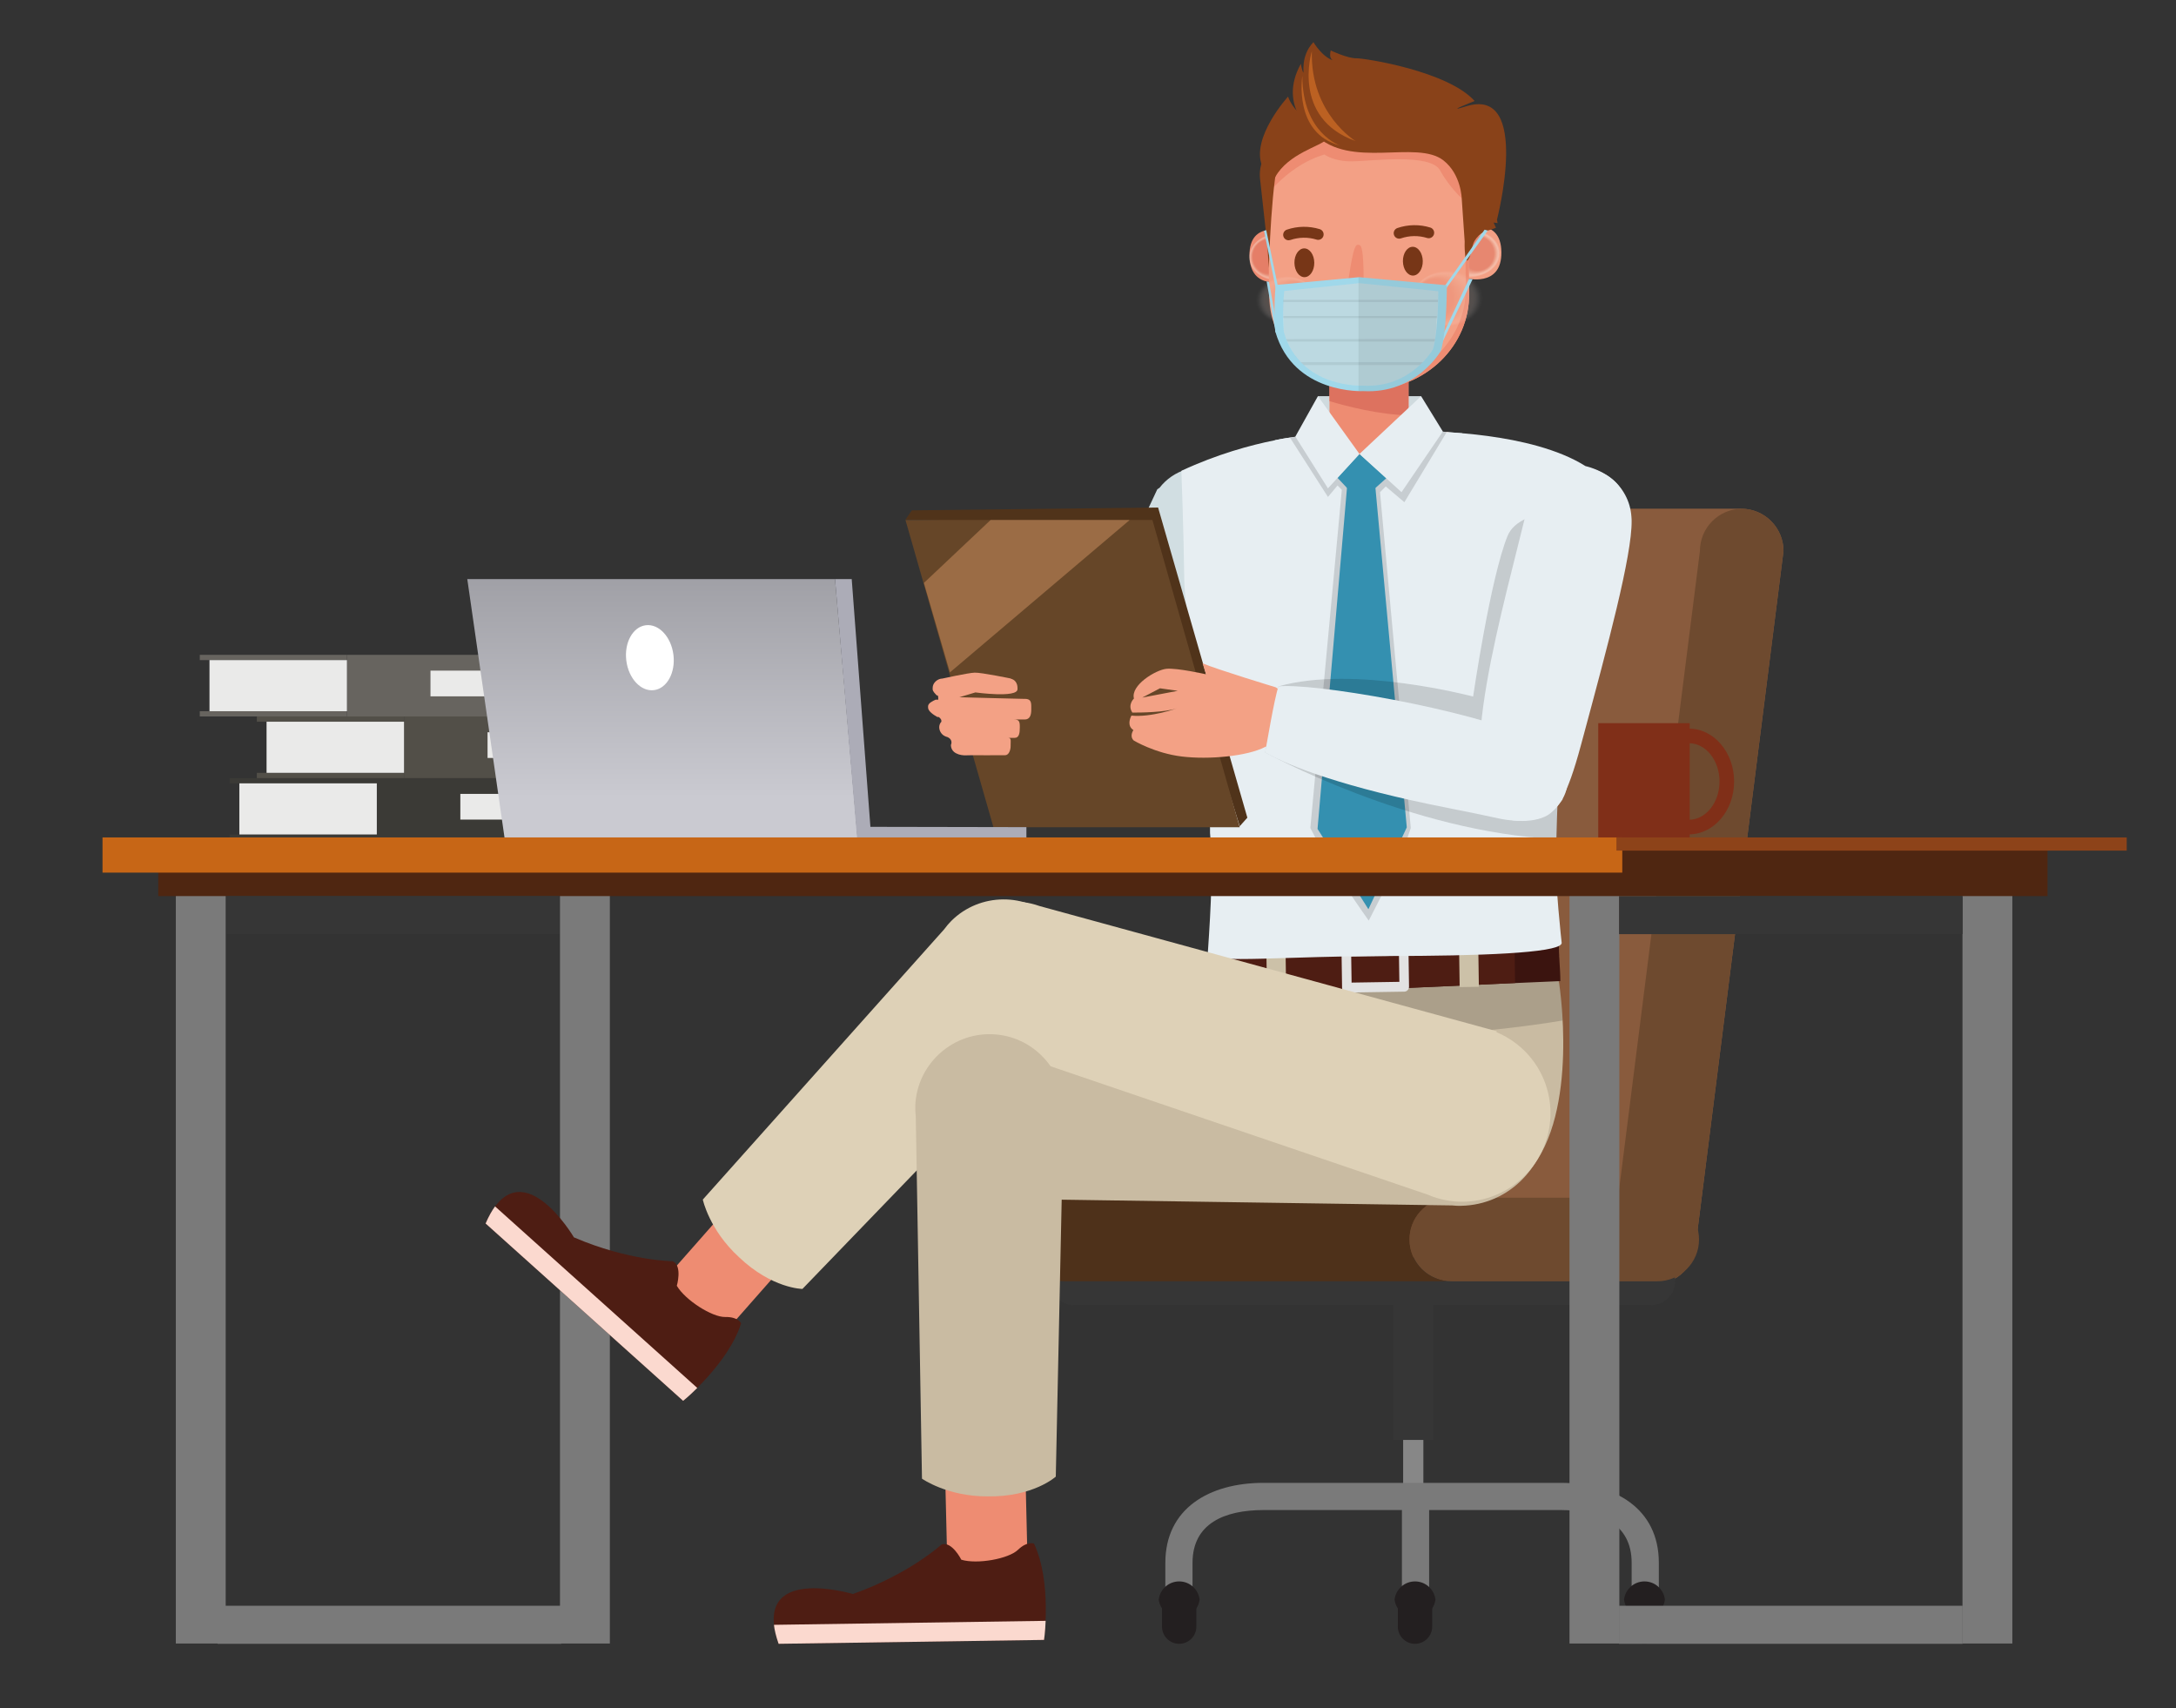 <?xml version="1.0" encoding="utf-8"?>
<!-- Generator: Adobe Illustrator 15.0.0, SVG Export Plug-In . SVG Version: 6.00 Build 0)  -->
<!DOCTYPE svg PUBLIC "-//W3C//DTD SVG 1.1//EN" "http://www.w3.org/Graphics/SVG/1.1/DTD/svg11.dtd">
<svg version="1.1" id="Calque_1" xmlns="http://www.w3.org/2000/svg" xmlns:xlink="http://www.w3.org/1999/xlink" x="0px" y="0px"
	 width="530px" height="416px" viewBox="0 0 530 416" enable-background="new 0 0 530 416" xml:space="preserve">
<rect x="0" y="0" width="530" height="416" fill="#333333" stroke="none"/>
<g>
	<g>
		<g>
			<g>
				<g>
					<g>
						<g>
							<polygon fill="#7A7A7A" points="348.084,388.496 348.084,363.335 341.461,363.335 341.461,388.496 348.084,388.496 							
								"/>
							<rect x="341.758" y="348.989" fill="#878787" width="4.926" height="17.586"/>
							<path fill="#7A7A7A" d="M290.46,397.878v-17.31c0.018-9.551,7.75-12.814,17.301-12.832l0,0h72.352
								c9.552,0.018,17.284,3.281,17.303,12.832l0,0v17.31h-0.006h6.626v-17.31c0-13.213-10.709-19.453-23.923-19.453l0,0h-72.352
								c-13.214,0-23.921,6.24-23.921,19.453l0,0l-0.006,17.31H290.46L290.46,397.878z"/>
							<path fill="#231F20" d="M396.359,396.132c0,2.309,1.871,4.18,4.182,4.18l0,0c2.309,0,4.181-1.871,4.181-4.18v-5.453
								c0-2.31-1.872-4.182-4.181-4.182l0,0c-2.311,0-4.182,1.872-4.182,4.182V396.132z"/>
							<path fill="#231F20" d="M400.541,385.115c2.564,0,4.677,1.927,4.976,4.413c-0.299,2.483-2.411,4.409-4.976,4.409
								c-2.565,0-4.679-1.926-4.978-4.409C395.862,387.042,397.976,385.115,400.541,385.115z"/>
							<path fill="#231F20" d="M340.468,396.132c0,2.309,1.869,4.18,4.18,4.18l0,0c2.309,0,4.181-1.871,4.181-4.18v-5.453
								c0-2.31-1.872-4.182-4.181-4.182l0,0c-2.311,0-4.18,1.872-4.18,4.182V396.132z"/>
							<path fill="#231F20" d="M344.647,385.115c2.566,0,4.677,1.927,4.978,4.413c-0.301,2.483-2.411,4.409-4.978,4.409
								c-2.565,0-4.677-1.926-4.978-4.409C339.971,387.042,342.082,385.115,344.647,385.115z"/>
							<path fill="#231F20" d="M283.029,396.132c0,2.309,1.87,4.18,4.18,4.18l0,0c2.309,0,4.181-1.871,4.181-4.18v-5.453
								c0-2.31-1.872-4.182-4.181-4.182l0,0c-2.31,0-4.18,1.872-4.18,4.182V396.132z"/>
							<path fill="#231F20" d="M287.209,385.115c2.566,0,4.677,1.927,4.976,4.413c-0.299,2.483-2.409,4.409-4.976,4.409
								c-2.565,0-4.678-1.926-4.978-4.409C282.531,387.042,284.644,385.115,287.209,385.115z"/>
							<rect x="339.297" y="313.647" fill="#363636" width="9.848" height="37.013"/>
							<path fill="#895B3D" d="M291.999,302.45c0,5.691,4.615,10.304,10.307,10.304h100.488c5.692,0,10.306-4.612,10.306-10.304
								l21.299-168.259c0-5.691-4.613-10.306-10.305-10.306H323.603c-5.691,0-10.305,4.615-10.305,10.306L291.999,302.45z"/>
							<path fill="#6E4A2F" d="M392.742,302.45l21.3-168.259c0-5.65,4.546-10.234,10.177-10.302
								c5.634,0.067,10.18,4.652,10.18,10.302L413.1,302.45c0,5.647-4.547,10.231-10.178,10.301
								C397.288,312.682,392.742,308.098,392.742,302.45z"/>
							<path fill="#363636" d="M255.823,312.028c0,3.212,2.604,5.816,5.817,5.816h140.555c3.212,0,5.817-2.604,5.817-5.816l0,0
								c0-3.213-2.605-5.817-5.817-5.817H261.64C258.427,306.211,255.823,308.815,255.823,312.028L255.823,312.028z"/>
							<path fill="#6E4A2F" d="M343.301,301.848c0,5.621,4.559,10.181,10.18,10.181h50.168c5.623,0,10.178-4.56,10.178-10.181l0,0
								c0-5.621-4.555-10.178-10.178-10.178H353.48C347.859,291.67,343.301,296.227,343.301,301.848L343.301,301.848z"/>
							<path fill="#4E311A" d="M259.458,291.67h91.841c0.368,0,0.731,0.019,1.092,0.06c-5.108,0.543-9.09,4.865-9.09,10.118
								c0,5.255,3.981,9.576,9.09,10.121c-0.36,0.038-0.724,0.06-1.092,0.06h-91.841c-5.622,0-10.179-4.56-10.179-10.181
								S253.836,291.67,259.458,291.67z"/>
						</g>
						<g>
							<g>
								<g>
									<path fill="#C9BBA2" d="M294.893,239.694c0,0-6.817,37.785,36.109,37.49h12.579c14.653,0,23.872,14.104,28.817,8.021
										c12.391-14.369,7.342-45.797,7.342-45.797c-0.813-3.202-0.185-4.735,0-6.516l-84.467,0.17
										C295.546,234.943,295.477,236.15,294.893,239.694z"/>
								</g>
							</g>
							<path opacity="0.15" d="M380.613,248.518c-0.281-5.911-0.873-9.108-0.873-9.108c-0.813-3.202-0.185-4.735,0-6.516
								l-84.467,0.17c0.272,1.88,0.203,3.087-0.381,6.631c0,0-0.798,4.43-0.126,10.242
								C305.58,252.019,342.694,254.818,380.613,248.518z"/>
							<g>
								<g>
									<path fill="#D1DEE2" d="M275.221,192.228c1.908-2.284,4.123-5.917,7-11.692l1.209-2.411
										c9.875-19.804,20.236-40.537,21.772-48.818c0.026-0.12,0.041-0.24,0.063-0.36c0.035-0.208,0.06-0.405,0.082-0.598
										c0.503-3.747-0.633-7.566-3.254-10.422c-1.413-1.542-3.214-2.729-5.2-3.428c-5.365-1.887-11.154,0.011-14.457,4.28
										c-0.186,0.131-0.372,0.24-0.56,0.378c-11.412,24.732-32.072,62.943-22.567,73.31l0.02,0.023
										c0.092,0.111,0.182,0.224,0.28,0.332l0.273,0.322c0.369,0.403,0.748,0.73,1.145,1.036c0.487,0.396,0.979,0.819,1.579,1.01
										c0.098,0.03,0.192,0.051,0.289,0.082c0.071,0.038,0.766,0.258,1.788,0.452c0.141,0.028,0.279,0.049,0.419,0.074
										c0.108,0.017,0.217,0.035,0.329,0.051c0.28,0.042,0.557,0.077,0.83,0.103c0.115,0.011,0.232,0.022,0.351,0.032
										c0.113,0.008,0.227,0.02,0.34,0.022c1.017,0.058,2.112,0.02,3.151-0.213c0.855-0.191,1.697-0.542,2.573-1.149
										C273.645,194.04,274.499,193.237,275.221,192.228z"/>
								</g>
								<g>
									<path fill="#3B140F" d="M294.761,231.239c-0.033,3.227-0.093,5.93-0.183,7.836c-0.221,4.679,54.532,1.054,85.47-0.152
										c0.017-2.972-0.447-6.213-0.329-9.586C354.308,231.701,306.474,231.35,294.761,231.239z"/>
									<path fill="#4E1D13" d="M294.761,231.239c-0.033,3.227-0.093,5.93-0.183,7.836c-0.196,4.161,43.103,1.754,74.445,0.322
										l-0.138-9.296C342.48,231.571,304.896,231.336,294.761,231.239z"/>
									<polygon fill="#CCC1A8" points="360.202,240.313 355.525,240.388 355.381,230.689 360.058,230.615 									"/>
									<polygon fill="#CCC1A8" points="313.273,241.953 308.598,242.027 308.434,230.892 313.108,230.818 									"/>
									<path fill="#E2E2E2" d="M327.239,241.375c-0.222-0.221-0.35-0.529-0.356-0.846l0,0l-0.128-8.752
										c-0.01-0.665,0.504-1.213,1.148-1.223l0,0l13.972-0.221c0.646-0.011,1.175,0.521,1.185,1.186l0,0l0.131,8.752l-1.167,0.019
										l1.167-0.019c0.005,0.321-0.112,0.625-0.33,0.856l0,0c-0.216,0.23-0.507,0.36-0.82,0.366l0,0l-13.971,0.221
										c-0.006,0-0.012,0-0.018,0l0,0C327.752,241.715,327.455,241.592,327.239,241.375L327.239,241.375z M329.106,232.944
										l0.095,6.344l11.637-0.185l-0.094-6.344L329.106,232.944L329.106,232.944z"/>
								</g>
								<polygon fill="#CFDADE" points="346.133,96.473 321.002,96.473 320.712,99.323 330.659,112.296 335.371,111.772 
									345.783,100.371 								"/>
								<g>
									<g>
										<path fill="#E7EEF2" d="M380.351,172.771c0.937-13.082,10.311-32.223,14.893-44.603c4.374-11.828-9.075-14.66-9.075-14.66
											c-13.264-8.376-37.695-8.376-37.695-8.376l-28.224,0.72c0,0-15.058,0.676-32.509,8.806c0,0,0.557,14.239,0.71,26.758
											c0.093,7.592,6.459,50.801,6.271,61.446c0.735,7.529,0.274,17.337-0.535,29.153c-0.012,0.153,0.06,0.298,0.191,0.436
											c0.889,2.237,19.645,0.362,43.154,0.362c23.246,0,41.494-0.738,42.773-2.941c0.023-0.002,0.072-0.237,0.072-0.237
											s-1.661-14.53-1.41-21.713C379.377,196.205,379.514,184.468,380.351,172.771z"/>
									</g>
								</g>
								<g>
									<g>
										<path fill="#EE8C72" d="M333.85,119.024c9.919-0.209,18.67-6.811,19.117-13.699c-9.069-0.924-17.023-0.054-17.023-0.054
											l-2.071,0.043c0,0-8.132-0.458-18.368,1.175C316.479,113.185,324.1,119.228,333.85,119.024z"/>
										<rect x="323.816" y="89.466" fill="#EE8C72" width="19.26" height="19.705"/>
										<path fill="#DD725F" d="M323.816,92.152v5.538c3.966,1.188,12.008,3.311,19.26,3.445v-8.983H323.816z"/>
									</g>
								</g>
								<path fill="#E7EEF2" d="M330.775,170.469c10.709-13.347,23.301-56.234,25.418-64.953c-0.666-0.084-7.56-0.607-7.56-0.607
									l-17.625,6.108l-10.76-5.165c0,0-6.722,0.627-9.704,1.356C314.843,129.118,330.775,170.469,330.775,170.469z"/>
								<path opacity="0.14" d="M343.619,201.642l-7.492-81.783l1.396-1.396l4.537,3.84l10.322-17.104
									c-1.884-0.148-3.749-0.29-3.749-0.29l-17.625,6.108l-10.76-5.165c0,0-3.127,0.292-6.063,0.709l9.26,14.461l2.327-2.792
									l1.048,1.047l-7.669,82.365c4.636,9.188,14.229,22.555,14.229,22.555C338.884,213.462,341.227,208.944,343.619,201.642z"/>
								<polygon fill="#3490B0" points="331.124,110.551 325.771,116.368 331.241,122.186 337.669,116.456 								"/>
								<polygon fill="#E7EEF2" points="351.427,105.083 346.133,96.473 331.124,110.551 341.363,119.859 								"/>
								<polygon fill="#E7EEF2" points="331.124,110.551 323.445,118.928 315.504,106.315 321.002,96.473 								"/>
								<g>
									<polygon fill="#3490B0" points="328.1,118.579 320.908,201.858 333.299,221.418 342.643,201.486 334.964,118.347 									
										"/>
								</g>
								<g>
									<g>
										<g>
											<path fill="#EE8C72" d="M313.097,56.408c0,0-8.891-2.98-8.761,5.864c0.128,8.847,8.935,6.087,8.935,6.087L313.097,56.408
												z"/>
											<g opacity="0.54">
												
													<ellipse transform="matrix(-1 0.015 -0.015 -1 624.478 120.428)" opacity="0" fill="#FFFFFF" cx="311.799" cy="62.496" rx="7.598" ry="5.917"/>
												
													<ellipse transform="matrix(-1 0.015 -0.015 -1 624.299 120.435)" opacity="0.032" fill="#FEFBF9" cx="311.71" cy="62.495" rx="7.477" ry="5.859"/>
												
													<ellipse transform="matrix(-1 0.015 -0.015 -1 624.124 120.421)" opacity="0.065" fill="#FDF7F4" cx="311.621" cy="62.494" rx="7.356" ry="5.8"/>
												
													<ellipse transform="matrix(-1 0.015 -0.015 -1 623.946 120.428)" opacity="0.097" fill="#FCF3EF" cx="311.533" cy="62.493" rx="7.235" ry="5.741"/>
												
													<ellipse transform="matrix(-1 0.015 -0.015 -1 623.769 120.425)" opacity="0.129" fill="#FBEEE9" cx="311.444" cy="62.493" rx="7.114" ry="5.682"/>
												
													<ellipse transform="matrix(-1 0.015 -0.015 -1 623.592 120.422)" opacity="0.161" fill="#FAEAE4" cx="311.355" cy="62.491" rx="6.993" ry="5.623"/>
												
													<ellipse transform="matrix(-1 0.015 -0.015 -1 623.415 120.419)" opacity="0.194" fill="#F9E6DE" cx="311.267" cy="62.491" rx="6.872" ry="5.564"/>
												
													<ellipse transform="matrix(-1 0.015 -0.015 -1 623.236 120.427)" opacity="0.226" fill="#F8E2D9" cx="311.178" cy="62.49" rx="6.751" ry="5.505"/>
												
													<ellipse transform="matrix(-1 0.015 -0.015 -1 623.062 120.411)" opacity="0.258" fill="#F7DED4" cx="311.09" cy="62.489" rx="6.63" ry="5.446"/>
												
													<ellipse transform="matrix(-1 0.015 -0.015 -1 622.883 120.419)" opacity="0.29" fill="#F6D9CE" cx="311.001" cy="62.488" rx="6.509" ry="5.388"/>
												
													<ellipse transform="matrix(-1 0.015 -0.015 -1 622.706 120.416)" opacity="0.323" fill="#F5D5C9" cx="310.912" cy="62.487" rx="6.387" ry="5.328"/>
												
													<ellipse transform="matrix(-1 0.015 -0.015 -1 622.529 120.412)" opacity="0.355" fill="#F4D1C4" cx="310.823" cy="62.486" rx="6.266" ry="5.27"/>
												
													<ellipse transform="matrix(-1 0.015 -0.015 -1 622.35 120.42)" opacity="0.387" fill="#F3CCBE" cx="310.735" cy="62.485" rx="6.146" ry="5.212"/>
												
													<ellipse transform="matrix(-1 0.015 -0.015 -1 622.174 120.417)" opacity="0.419" fill="#F2C8B9" cx="310.646" cy="62.484" rx="6.024" ry="5.152"/>
												
													<ellipse transform="matrix(-1 0.015 -0.015 -1 621.997 120.412)" opacity="0.452" fill="#F0C3B4" cx="310.558" cy="62.483" rx="5.903" ry="5.094"/>
												
													<ellipse transform="matrix(-1 0.015 -0.015 -1 621.82 120.409)" opacity="0.484" fill="#EFBFAF" cx="310.469" cy="62.482" rx="5.782" ry="5.034"/>
												
													<ellipse transform="matrix(-1 0.015 -0.015 -1 621.641 120.418)" opacity="0.516" fill="#EEBAA9" cx="310.38" cy="62.481" rx="5.661" ry="4.976"/>
												
													<ellipse transform="matrix(-1 0.015 -0.015 -1 621.464 120.415)" opacity="0.548" fill="#EDB6A4" cx="310.292" cy="62.48" rx="5.54" ry="4.917"/>
												
													<ellipse transform="matrix(-1 0.015 -0.015 -1 621.287 120.41)" opacity="0.581" fill="#ECB19F" cx="310.203" cy="62.479" rx="5.419" ry="4.858"/>
												
													<ellipse transform="matrix(-1 0.015 -0.015 -1 621.111 120.406)" opacity="0.613" fill="#EBAD9A" cx="310.114" cy="62.479" rx="5.297" ry="4.799"/>
												
													<ellipse transform="matrix(-1 0.015 -0.015 -1 620.932 120.416)" opacity="0.645" fill="#EAA895" cx="310.026" cy="62.478" rx="5.177" ry="4.74"/>
												
													<ellipse transform="matrix(-1 0.015 -0.015 -1 620.755 120.411)" opacity="0.677" fill="#E9A38F" cx="309.937" cy="62.476" rx="5.056" ry="4.682"/>
												
													<ellipse transform="matrix(-1 0.015 -0.015 -1 620.578 120.407)" opacity="0.71" fill="#E79F8A" cx="309.848" cy="62.476" rx="4.935" ry="4.623"/>
												
													<ellipse transform="matrix(-1 0.015 -0.015 -1 620.398 120.418)" opacity="0.742" fill="#E69A85" cx="309.759" cy="62.475" rx="4.814" ry="4.564"/>
												
													<ellipse transform="matrix(-1 0.015 -0.015 -1 620.225 120.397)" opacity="0.774" fill="#E59580" cx="309.671" cy="62.474" rx="4.692" ry="4.505"/>
												
													<ellipse transform="matrix(-1 0.015 -0.015 -1 620.046 120.408)" opacity="0.806" fill="#E4907B" cx="309.583" cy="62.473" rx="4.571" ry="4.446"/>
												
													<ellipse transform="matrix(-1 0.015 -0.015 -1 619.869 120.404)" opacity="0.839" fill="#E38B76" cx="309.494" cy="62.472" rx="4.45" ry="4.387"/>
												<circle opacity="0.871" fill="#E28671" cx="309.405" cy="62.471" r="4.329"/>
												
													<ellipse transform="matrix(-1 0.015 -0.015 -1 619.515 120.393)" opacity="0.903" fill="#E1816C" cx="309.316" cy="62.47" rx="4.208" ry="4.269"/>
												
													<ellipse transform="matrix(-1 0.015 -0.015 -1 619.337 120.406)" opacity="0.935" fill="#DF7C68" cx="309.228" cy="62.469" rx="4.087" ry="4.211"/>
												<path opacity="0.968" fill="#DE7763" d="M305.174,62.526c0.032,2.29,1.836,4.124,4.026,4.093
													c2.19-0.033,3.938-1.919,3.904-4.209c-0.035-2.292-1.836-4.125-4.025-4.093
													C306.888,58.35,305.139,60.234,305.174,62.526z"/>
												<path fill="#DD725F" d="M305.206,62.523c0.032,2.257,1.781,4.066,3.904,4.036c2.124-0.032,3.817-1.892,3.784-4.149
													c-0.034-2.26-1.78-4.066-3.903-4.036C306.867,58.407,305.172,60.264,305.206,62.523z"/>
											</g>
											<path fill="#F3A085" d="M356.758,55.769c0,0,8.799-3.238,8.929,5.605c0.13,8.846-8.755,6.346-8.755,6.346L356.758,55.769
												z"/>
											<g opacity="0.54">
												
													<ellipse transform="matrix(1 -0.015 0.015 1 -0.869 5.255)" opacity="0" fill="#FFFFFF" cx="357.519" cy="61.827" rx="7.95" ry="5.917"/>
												
													<ellipse transform="matrix(1 -0.015 0.015 1 -0.869 5.256)" opacity="0.032" fill="#FEFBF9" cx="357.597" cy="61.828" rx="7.817" ry="5.858"/>
												
													<ellipse transform="matrix(1 -0.015 0.015 1 -0.869 5.257)" opacity="0.065" fill="#FDF7F4" cx="357.674" cy="61.829" rx="7.684" ry="5.799"/>
												
													<ellipse transform="matrix(1 -0.015 0.015 1 -0.869 5.257)" opacity="0.097" fill="#FCF3EF" cx="357.751" cy="61.831" rx="7.553" ry="5.741"/>
												
													<ellipse transform="matrix(1 -0.015 0.015 1 -0.869 5.258)" opacity="0.129" fill="#FBEEE9" cx="357.829" cy="61.832" rx="7.42" ry="5.682"/>
												
													<ellipse transform="matrix(1 -0.015 0.015 1 -0.869 5.258)" opacity="0.161" fill="#FAEAE4" cx="357.906" cy="61.833" rx="7.287" ry="5.623"/>
												<path opacity="0.194" fill="#F9E6DE" d="M365.138,61.729c-0.045-3.072-3.284-5.516-7.237-5.458
													c-3.95,0.058-7.116,2.595-7.071,5.668c0.047,3.072,3.284,5.517,7.233,5.459
													C362.017,67.34,365.182,64.801,365.138,61.729z"/>
												
													<ellipse transform="matrix(1 -0.015 0.015 1 -0.871 5.272)" opacity="0.226" fill="#F8E2D9" cx="358.061" cy="61.835" rx="7.023" ry="5.505"/>
												
													<ellipse transform="matrix(1 -0.015 0.015 1 -0.869 5.26)" opacity="0.258" fill="#F7DED4" cx="358.138" cy="61.836" rx="6.89" ry="5.446"/>
												
													<ellipse transform="matrix(1 -0.015 0.015 1 -0.868 5.261)" opacity="0.29" fill="#F6D9CE" cx="358.215" cy="61.837" rx="6.758" ry="5.387"/>
												
													<ellipse transform="matrix(1 -0.015 0.015 1 -0.868 5.261)" opacity="0.323" fill="#F5D5C9" cx="358.292" cy="61.838" rx="6.625" ry="5.328"/>
												
													<ellipse transform="matrix(1 -0.015 0.015 1 -0.868 5.262)" opacity="0.355" fill="#F4D1C4" cx="358.37" cy="61.839" rx="6.493" ry="5.269"/>
												
													<ellipse transform="matrix(1 -0.015 0.015 1 -0.87 5.276)" opacity="0.387" fill="#F3CCBE" cx="358.447" cy="61.84" rx="6.361" ry="5.211"/>
												
													<ellipse transform="matrix(1 -0.015 0.015 1 -0.868 5.263)" opacity="0.419" fill="#F2C8B9" cx="358.524" cy="61.841" rx="6.228" ry="5.152"/>
												
													<ellipse transform="matrix(1 -0.015 0.015 1 -0.868 5.263)" opacity="0.452" fill="#F0C3B4" cx="358.602" cy="61.842" rx="6.096" ry="5.093"/>
												
													<ellipse transform="matrix(1 -0.015 0.015 1 -0.868 5.263)" opacity="0.484" fill="#EFBFAF" cx="358.68" cy="61.843" rx="5.964" ry="5.034"/>
												
													<ellipse transform="matrix(1 -0.015 0.015 1 -0.87 5.279)" opacity="0.516" fill="#EEBAA9" cx="358.756" cy="61.844" rx="5.831" ry="4.975"/>
												
													<ellipse transform="matrix(1 -0.015 0.015 1 -0.87 5.279)" opacity="0.548" fill="#EDB6A4" cx="358.834" cy="61.845" rx="5.699" ry="4.916"/>
												
													<ellipse transform="matrix(1 -0.015 0.015 1 -0.87 5.28)" opacity="0.581" fill="#ECB19F" cx="358.912" cy="61.846" rx="5.567" ry="4.857"/>
												
													<ellipse transform="matrix(1 -0.015 0.015 1 -0.867 5.265)" opacity="0.613" fill="#EBAD9A" cx="358.989" cy="61.848" rx="5.434" ry="4.798"/>
												
													<ellipse transform="matrix(1 -0.015 0.015 1 -0.87 5.281)" opacity="0.645" fill="#EAA895" cx="359.066" cy="61.849" rx="5.302" ry="4.74"/>
												
													<ellipse transform="matrix(1 -0.015 0.015 1 -0.87 5.282)" opacity="0.677" fill="#E9A38F" cx="359.144" cy="61.85" rx="5.17" ry="4.681"/>
												
													<ellipse transform="matrix(1 -0.015 0.015 1 -0.87 5.283)" opacity="0.71" fill="#E79F8A" cx="359.221" cy="61.851" rx="5.037" ry="4.622"/>
												
													<ellipse transform="matrix(1 -0.015 0.015 1 -0.87 5.283)" opacity="0.742" fill="#E69A85" cx="359.298" cy="61.852" rx="4.904" ry="4.563"/>
												
													<ellipse transform="matrix(1 -0.015 0.015 1 -0.867 5.266)" opacity="0.774" fill="#E59580" cx="359.375" cy="61.853" rx="4.772" ry="4.504"/>
												
													<ellipse transform="matrix(1 -0.015 0.015 1 -0.869 5.284)" opacity="0.806" fill="#E4907B" cx="359.453" cy="61.854" rx="4.64" ry="4.446"/>
												
													<ellipse transform="matrix(1 -0.015 0.015 1 -0.869 5.284)" opacity="0.839" fill="#E38B76" cx="359.53" cy="61.855" rx="4.507" ry="4.386"/>
												
													<ellipse transform="matrix(1 -0.015 0.015 1 -0.869 5.285)" opacity="0.871" fill="#E28671" cx="359.607" cy="61.856" rx="4.374" ry="4.327"/>
												
													<ellipse transform="matrix(1 -0.015 0.015 1 -0.869 5.285)" opacity="0.903" fill="#E1816C" cx="359.685" cy="61.857" rx="4.242" ry="4.268"/>
												
													<ellipse transform="matrix(1 -0.015 0.015 1 -0.869 5.285)" opacity="0.935" fill="#DF7C68" cx="359.762" cy="61.859" rx="4.11" ry="4.21"/>
												
													<ellipse transform="matrix(1 -0.015 0.015 1 -0.869 5.285)" opacity="0.968" fill="#DE7763" cx="359.839" cy="61.86" rx="3.977" ry="4.151"/>
												
													<ellipse transform="matrix(1 -0.015 0.015 1 -0.869 5.285)" fill="#DD725F" cx="359.917" cy="61.861" rx="3.845" ry="4.092"/>
											</g>
											<path fill="#F3A085" d="M357.827,71.41c0.187,12.755-10.564,23.255-24.007,23.452l0,0
												c-13.446,0.197-24.497-9.985-24.684-22.739l-0.3-20.487c-0.187-12.756,10.562-23.255,24.009-23.452l0,0
												c13.44-0.198,24.494,9.983,24.682,22.739L357.827,71.41z"/>
											<path fill="#EE8C72" d="M332.846,28.184c-11.59,0.169-21.167,7.993-23.475,18.318c2.597-2.919,7.17-7.109,13.22-8.875
												c0,0,2.26,1.736,6.819,1.67c4.561-0.066,19.053-2.047,21.35,2.201c1.09,2.016,3.633,5.668,6.695,7.992
												C356.497,37.414,345.779,27.994,332.846,28.184z"/>
											<path fill="#EE8C72" d="M354.31,39.778c1.493,2.937,2.376,6.207,2.426,9.685l0.3,20.485
												c0.188,12.755-10.563,23.257-24.01,23.454c-9.164,0.134-17.204-4.56-21.464-11.596
												c3.988,7.838,12.476,13.2,22.259,13.057c13.442-0.197,24.193-10.697,24.007-23.452l-0.3-20.487
												C357.469,46.862,356.298,43.066,354.31,39.778z"/>
											<path fill="#773617" d="M320.114,63.956c0.028,1.937-1.03,3.521-2.365,3.541c-1.336,0.02-2.44-1.534-2.469-3.469
												c-0.028-1.939,1.03-3.521,2.366-3.54S320.086,62.017,320.114,63.956z"/>
											<path fill="#773617" d="M346.538,63.57c0.027,1.936-1.029,3.52-2.365,3.54c-1.337,0.02-2.441-1.533-2.47-3.469
												c-0.028-1.939,1.03-3.521,2.367-3.54C345.405,60.081,346.509,61.63,346.538,63.57z"/>
											<g>
												<path fill="#D24646" d="M323.59,79.542l16.16-0.237c0,0,1.597-0.07,0.482,2.412c-0.695,1.566-2.607,4.831-8.178,5.06
													c-6.611,0.269-8.967-4.954-8.967-4.954S321.961,79.565,323.59,79.542z"/>
												<path fill="#FFFFFF" d="M340.494,81.026c0.524-1.778-0.744-1.721-0.744-1.721l-16.16,0.237
													c-1.217,0.017-0.895,1.278-0.657,1.928C326.053,82.233,332.411,83.139,340.494,81.026z"/>
											</g>
											<path fill="#EE8C72" d="M327.76,74.687c-2.105,0.031-3.484-1.089-3.51-2.854c-0.041-2.767,2.173-3.889,4.232-4.039
												c1.224-8.173,1.773-8.182,2.353-8.19c0.188-0.002,0.369,0.076,0.507,0.221c1.101,1.156,0.724,11.831,0.717,11.936
												C331.947,73.555,329.786,74.657,327.76,74.687L327.76,74.687z"/>
											<g>
												<g>
													<g>
														<path fill="#773617" d="M348.003,58.015c-0.137,0.002-0.275-0.018-0.411-0.06c-1.035-0.319-2.11-0.476-3.195-0.46
															c-1.083,0.016-2.152,0.203-3.177,0.553c-0.133,0.045-0.271,0.07-0.411,0.072c-0.581,0.008-1.095-0.354-1.28-0.903
															c-0.237-0.691,0.135-1.449,0.829-1.686c1.29-0.442,2.636-0.675,4.001-0.695c1.364-0.02,2.717,0.174,4.019,0.577
															c0.341,0.107,0.621,0.34,0.787,0.657c0.163,0.313,0.196,0.672,0.09,1.01C349.083,57.63,348.581,58.007,348.003,58.015
															L348.003,58.015z"/>
													</g>
												</g>
											</g>
											<g>
												<g>
													<g>
														<path fill="#773617" d="M321.079,58.41c-0.14,0.002-0.277-0.019-0.411-0.06c-1.03-0.32-2.105-0.473-3.193-0.457
															c-1.09,0.016-2.157,0.201-3.178,0.551c-0.135,0.045-0.273,0.069-0.41,0.071c-0.578,0.009-1.093-0.353-1.279-0.899
															c-0.115-0.336-0.092-0.697,0.064-1.017c0.156-0.318,0.427-0.558,0.765-0.673c1.288-0.44,2.633-0.673,3.999-0.693
															c1.365-0.02,2.718,0.174,4.021,0.575c0.698,0.219,1.091,0.966,0.876,1.664
															C322.161,58.024,321.658,58.401,321.079,58.41L321.079,58.41z"/>
													</g>
												</g>
											</g>
											<g opacity="0.19">
												
													<ellipse transform="matrix(-1 0.015 -0.015 -1 657.969 138.289)" opacity="0" fill="#FFFFFF" cx="328.479" cy="71.548" rx="4.528" ry="3.525"/>
												
													<ellipse transform="matrix(-1 0.015 -0.015 -1 657.865 138.283)" opacity="0.032" fill="#FEFBF9" cx="328.427" cy="71.548" rx="4.456" ry="3.49"/>
												
													<ellipse transform="matrix(-1 0.015 -0.015 -1 657.757 138.294)" opacity="0.065" fill="#FDF7F4" cx="328.374" cy="71.547" rx="4.383" ry="3.455"/>
												
													<ellipse transform="matrix(-1 0.015 -0.015 -1 657.652 138.288)" opacity="0.097" fill="#FCF3EF" cx="328.321" cy="71.546" rx="4.311" ry="3.42"/>
												
													<ellipse transform="matrix(-1 0.015 -0.015 -1 657.548 138.282)" opacity="0.129" fill="#FBEEE9" cx="328.268" cy="71.546" rx="4.239" ry="3.385"/>
												
													<ellipse transform="matrix(-1 0.015 -0.015 -1 657.439 138.294)" opacity="0.161" fill="#FAEAE4" cx="328.215" cy="71.545" rx="4.167" ry="3.35"/>
												
													<ellipse transform="matrix(-1 0.015 -0.015 -1 657.335 138.288)" opacity="0.194" fill="#F9E6DE" cx="328.163" cy="71.545" rx="4.095" ry="3.315"/>
												
													<ellipse transform="matrix(-1 0.015 -0.015 -1 657.23 138.282)" opacity="0.226" fill="#F8E2D9" cx="328.109" cy="71.544" rx="4.023" ry="3.279"/>
												
													<ellipse transform="matrix(-1 0.015 -0.015 -1 657.122 138.295)" opacity="0.258" fill="#F7DED4" cx="328.057" cy="71.543" rx="3.951" ry="3.244"/>
												
													<ellipse transform="matrix(-1 0.015 -0.015 -1 657.018 138.288)" opacity="0.29" fill="#F6D9CE" cx="328.004" cy="71.543" rx="3.878" ry="3.209"/>
												
													<ellipse transform="matrix(-1 0.015 -0.015 -1 656.914 138.281)" opacity="0.323" fill="#F5D5C9" cx="327.951" cy="71.542" rx="3.806" ry="3.174"/>
												
													<ellipse transform="matrix(-1 0.015 -0.015 -1 656.805 138.295)" opacity="0.355" fill="#F4D1C4" cx="327.898" cy="71.542" rx="3.734" ry="3.139"/>
												
													<ellipse transform="matrix(-1 0.015 -0.015 -1 656.7 138.288)" opacity="0.387" fill="#F3CCBE" cx="327.845" cy="71.541" rx="3.662" ry="3.104"/>
												
													<ellipse transform="matrix(-1 0.015 -0.015 -1 656.596 138.281)" opacity="0.419" fill="#F2C8B9" cx="327.792" cy="71.541" rx="3.59" ry="3.069"/>
												
													<ellipse transform="matrix(-1 0.015 -0.015 -1 656.487 138.296)" opacity="0.452" fill="#F0C3B4" cx="327.74" cy="71.54" rx="3.517" ry="3.034"/>
												
													<ellipse transform="matrix(-1 0.015 -0.015 -1 656.383 138.288)" opacity="0.484" fill="#EFBFAF" cx="327.687" cy="71.54" rx="3.445" ry="2.999"/>
												
													<ellipse transform="matrix(-1 0.015 -0.015 -1 656.284 138.257)" opacity="0.516" fill="#EEBAA9" cx="327.634" cy="71.539" rx="3.374" ry="2.964"/>
												
													<ellipse transform="matrix(-1 0.015 -0.015 -1 656.18 138.249)" opacity="0.548" fill="#EDB6A4" cx="327.582" cy="71.538" rx="3.302" ry="2.929"/>
												
													<ellipse transform="matrix(-1 0.015 -0.015 -1 656.072 138.264)" opacity="0.581" fill="#ECB19F" cx="327.529" cy="71.538" rx="3.229" ry="2.894"/>
												
													<ellipse transform="matrix(-1 0.015 -0.015 -1 655.968 138.255)" opacity="0.613" fill="#EBAD9A" cx="327.476" cy="71.537" rx="3.157" ry="2.859"/>
												
													<ellipse transform="matrix(-1 0.015 -0.015 -1 655.863 138.246)" opacity="0.645" fill="#EAA895" cx="327.423" cy="71.537" rx="3.085" ry="2.824"/>
												
													<ellipse transform="matrix(-1 0.015 -0.015 -1 655.754 138.263)" opacity="0.677" fill="#E9A38F" cx="327.37" cy="71.536" rx="3.013" ry="2.789"/>
												
													<ellipse transform="matrix(-1 0.015 -0.015 -1 655.651 138.253)" opacity="0.71" fill="#E79F8A" cx="327.317" cy="71.535" rx="2.941" ry="2.753"/>
												
													<ellipse transform="matrix(-1 0.015 -0.015 -1 655.547 138.243)" opacity="0.742" fill="#E69A85" cx="327.265" cy="71.535" rx="2.868" ry="2.718"/>
												
													<ellipse transform="matrix(-1 0.015 -0.015 -1 655.438 138.261)" opacity="0.774" fill="#E59580" cx="327.212" cy="71.534" rx="2.796" ry="2.683"/>
												
													<ellipse transform="matrix(-1 0.015 -0.015 -1 655.333 138.252)" opacity="0.806" fill="#E4907B" cx="327.159" cy="71.534" rx="2.724" ry="2.648"/>
												
													<ellipse transform="matrix(-1 0.015 -0.015 -1 655.23 138.241)" opacity="0.839" fill="#E38B76" cx="327.106" cy="71.533" rx="2.652" ry="2.613"/>
												<circle opacity="0.871" fill="#E28671" cx="327.053" cy="71.532" r="2.58"/>
												
													<ellipse transform="matrix(-1 0.015 -0.015 -1 655.017 138.249)" opacity="0.903" fill="#E1816C" cx="327" cy="71.532" rx="2.508" ry="2.543"/>
												
													<ellipse transform="matrix(-1 0.015 -0.015 -1 654.913 138.238)" opacity="0.935" fill="#DF7C68" cx="326.947" cy="71.531" rx="2.436" ry="2.508"/>
												
													<ellipse transform="matrix(-1 0.015 -0.015 -1 654.803 138.259)" opacity="0.968" fill="#DE7763" cx="326.895" cy="71.531" rx="2.364" ry="2.473"/>
												
													<ellipse transform="matrix(-1 0.015 -0.015 -1 654.7 138.247)" fill="#DD725F" cx="326.842" cy="71.53" rx="2.291" ry="2.438"/>
											</g>
											<g opacity="0.19">
												<path opacity="0" fill="#FFFFFF" d="M343.942,72.73c0.056,3.766,4.021,6.762,8.858,6.691
													c4.833-0.071,8.71-3.181,8.654-6.948c-0.055-3.766-4.021-6.761-8.854-6.69C347.764,65.854,343.888,68.964,343.942,72.73
													z"/>
												
													<ellipse transform="matrix(-1 0.015 -0.015 -1 706.219 140.03)" opacity="0.032" fill="#FEFBF9" cx="352.597" cy="72.601" rx="8.618" ry="6.752"/>
												<path opacity="0.065" fill="#FDF7F4" d="M344.017,72.724c0.055,3.691,3.895,6.628,8.578,6.56
													c4.679-0.069,8.432-3.117,8.377-6.808c-0.054-3.691-3.895-6.627-8.573-6.559
													C347.716,65.985,343.964,69.033,344.017,72.724z"/>
												
													<ellipse transform="matrix(-1 0.015 -0.015 -1 705.81 140.031)" opacity="0.097" fill="#FCF3EF" cx="352.393" cy="72.599" rx="8.339" ry="6.616"/>
												
													<ellipse transform="matrix(-1 0.015 -0.015 -1 705.606 140.026)" opacity="0.129" fill="#FBEEE9" cx="352.29" cy="72.598" rx="8.199" ry="6.549"/>
												
													<ellipse transform="matrix(-1 0.015 -0.015 -1 705.4 140.032)" opacity="0.161" fill="#FAEAE4" cx="352.188" cy="72.596" rx="8.06" ry="6.481"/>
												
													<ellipse transform="matrix(-1 0.015 -0.015 -1 705.196 140.028)" opacity="0.194" fill="#F9E6DE" cx="352.085" cy="72.595" rx="7.92" ry="6.413"/>
												
													<ellipse transform="matrix(-1 0.015 -0.015 -1 704.994 140.023)" opacity="0.226" fill="#F8E2D9" cx="351.984" cy="72.594" rx="7.781" ry="6.345"/>
												
													<ellipse transform="matrix(-1 0.015 -0.015 -1 704.787 140.029)" opacity="0.258" fill="#F7DED4" cx="351.881" cy="72.593" rx="7.641" ry="6.277"/>
												
													<ellipse transform="matrix(-1 0.015 -0.015 -1 704.584 140.025)" opacity="0.29" fill="#F6D9CE" cx="351.779" cy="72.592" rx="7.502" ry="6.209"/>
												
													<ellipse transform="matrix(-1 0.015 -0.015 -1 704.378 140.031)" opacity="0.323" fill="#F5D5C9" cx="351.677" cy="72.591" rx="7.362" ry="6.142"/>
												
													<ellipse transform="matrix(-1 0.015 -0.015 -1 704.174 140.027)" opacity="0.355" fill="#F4D1C4" cx="351.575" cy="72.59" rx="7.223" ry="6.074"/>
												
													<ellipse transform="matrix(-1 0.015 -0.015 -1 703.971 140.022)" opacity="0.387" fill="#F3CCBE" cx="351.473" cy="72.589" rx="7.083" ry="6.006"/>
												
													<ellipse transform="matrix(-1 0.015 -0.015 -1 703.765 140.029)" opacity="0.419" fill="#F2C8B9" cx="351.371" cy="72.588" rx="6.944" ry="5.938"/>
												
													<ellipse transform="matrix(-1 0.015 -0.015 -1 703.561 140.024)" opacity="0.452" fill="#F0C3B4" cx="351.268" cy="72.587" rx="6.804" ry="5.87"/>
												
													<ellipse transform="matrix(-1 0.015 -0.015 -1 703.358 140.019)" opacity="0.484" fill="#EFBFAF" cx="351.166" cy="72.586" rx="6.665" ry="5.802"/>
												
													<ellipse transform="matrix(-1 0.015 -0.015 -1 703.152 140.025)" opacity="0.516" fill="#EEBAA9" cx="351.064" cy="72.585" rx="6.525" ry="5.734"/>
												
													<ellipse transform="matrix(-1 0.015 -0.015 -1 702.949 140.02)" opacity="0.548" fill="#EDB6A4" cx="350.962" cy="72.584" rx="6.385" ry="5.666"/>
												
													<ellipse transform="matrix(-1 0.015 -0.015 -1 702.745 140.015)" opacity="0.581" fill="#ECB19F" cx="350.859" cy="72.583" rx="6.246" ry="5.599"/>
												
													<ellipse transform="matrix(-1 0.015 -0.015 -1 702.539 140.023)" opacity="0.613" fill="#EBAD9A" cx="350.757" cy="72.582" rx="6.107" ry="5.53"/>
												
													<ellipse transform="matrix(-1 0.015 -0.015 -1 702.336 140.017)" opacity="0.645" fill="#EAA895" cx="350.655" cy="72.581" rx="5.966" ry="5.463"/>
												
													<ellipse transform="matrix(-1 0.015 -0.015 -1 702.133 140.011)" opacity="0.677" fill="#E9A38F" cx="350.553" cy="72.58" rx="5.827" ry="5.395"/>
												
													<ellipse transform="matrix(-1 0.015 -0.015 -1 701.926 140.019)" opacity="0.71" fill="#E79F8A" cx="350.451" cy="72.578" rx="5.688" ry="5.327"/>
												
													<ellipse transform="matrix(-1 0.015 -0.015 -1 701.723 140.013)" opacity="0.742" fill="#E69A85" cx="350.349" cy="72.577" rx="5.548" ry="5.259"/>
												
													<ellipse transform="matrix(-1 0.015 -0.015 -1 701.516 140.022)" opacity="0.774" fill="#E59580" cx="350.246" cy="72.576" rx="5.409" ry="5.191"/>
												
													<ellipse transform="matrix(-1 0.015 -0.015 -1 701.314 140.016)" opacity="0.806" fill="#E4907B" cx="350.145" cy="72.575" rx="5.269" ry="5.123"/>
												
													<ellipse transform="matrix(-1 0.015 -0.015 -1 701.11 140.009)" opacity="0.839" fill="#E38B76" cx="350.042" cy="72.574" rx="5.129" ry="5.055"/>
												<circle opacity="0.871" fill="#E28671" cx="349.94" cy="72.573" r="4.99"/>
												
													<ellipse transform="matrix(-1 0.015 -0.015 -1 700.7 140.012)" opacity="0.903" fill="#E1816C" cx="349.837" cy="72.572" rx="4.851" ry="4.92"/>
												
													<ellipse transform="matrix(-1 0.015 -0.015 -1 700.498 140.005)" opacity="0.935" fill="#DF7C68" cx="349.736" cy="72.571" rx="4.711" ry="4.851"/>
												
													<ellipse transform="matrix(-1 0.015 -0.015 -1 700.291 140.016)" opacity="0.968" fill="#DE7763" cx="349.633" cy="72.57" rx="4.571" ry="4.784"/>
												
													<ellipse transform="matrix(-1 0.015 -0.015 -1 700.088 140.008)" fill="#DD725F" cx="349.531" cy="72.569" rx="4.432" ry="4.716"/>
											</g>
											<g opacity="0.19">
												
													<ellipse transform="matrix(1 -0.015 0.015 1 -1.039 4.596)" opacity="0" fill="#FFFFFF" cx="313.128" cy="73.182" rx="7.498" ry="5.839"/>
												
													<ellipse transform="matrix(1 -0.015 0.015 1 -1.039 4.599)" opacity="0.032" fill="#FEFBF9" cx="313.216" cy="73.178" rx="7.379" ry="5.782"/>
												
													<ellipse transform="matrix(1 -0.015 0.015 1 -1.039 4.602)" opacity="0.065" fill="#FDF7F4" cx="313.303" cy="73.175" rx="7.259" ry="5.723"/>
												
													<ellipse transform="matrix(1 -0.015 0.015 1 -1.04 4.605)" opacity="0.097" fill="#FCF3EF" cx="313.391" cy="73.171" rx="7.139" ry="5.665"/>
												
													<ellipse transform="matrix(1 -0.015 0.015 1 -1.038 4.597)" opacity="0.129" fill="#FBEEE9" cx="313.478" cy="73.168" rx="7.021" ry="5.607"/>
												
													<ellipse transform="matrix(1 -0.015 0.015 1 -1.038 4.6)" opacity="0.161" fill="#FAEAE4" cx="313.565" cy="73.164" rx="6.901" ry="5.549"/>
												
													<ellipse transform="matrix(1 -0.015 0.015 1 -1.038 4.604)" opacity="0.194" fill="#F9E6DE" cx="313.653" cy="73.161" rx="6.781" ry="5.491"/>
												
													<ellipse transform="matrix(1 -0.015 0.015 1 -1.039 4.607)" opacity="0.226" fill="#F8E2D9" cx="313.74" cy="73.157" rx="6.662" ry="5.433"/>
												
													<ellipse transform="matrix(1 -0.015 0.015 1 -1.037 4.599)" opacity="0.258" fill="#F7DED4" cx="313.828" cy="73.154" rx="6.542" ry="5.375"/>
												
													<ellipse transform="matrix(1 -0.015 0.015 1 -1.037 4.602)" opacity="0.29" fill="#F6D9CE" cx="313.915" cy="73.15" rx="6.423" ry="5.317"/>
												
													<ellipse transform="matrix(1 -0.015 0.015 1 -1.037 4.605)" opacity="0.323" fill="#F5D5C9" cx="314.003" cy="73.147" rx="6.303" ry="5.258"/>
												
													<ellipse transform="matrix(1 -0.015 0.015 1 -1.038 4.609)" opacity="0.355" fill="#F4D1C4" cx="314.09" cy="73.143" rx="6.184" ry="5.2"/>
												
													<ellipse transform="matrix(1 -0.015 0.015 1 -1.035 4.599)" opacity="0.387" fill="#F3CCBE" cx="314.177" cy="73.14" rx="6.065" ry="5.142"/>
												
													<ellipse transform="matrix(1 -0.015 0.015 1 -1.036 4.602)" opacity="0.419" fill="#F2C8B9" cx="314.265" cy="73.136" rx="5.945" ry="5.084"/>
												
													<ellipse transform="matrix(1 -0.015 0.015 1 -1.036 4.606)" opacity="0.452" fill="#F0C3B4" cx="314.352" cy="73.133" rx="5.825" ry="5.026"/>
												
													<ellipse transform="matrix(1 -0.015 0.015 1 -1.036 4.609)" opacity="0.484" fill="#EFBFAF" cx="314.439" cy="73.129" rx="5.706" ry="4.968"/>
												
													<ellipse transform="matrix(1 -0.015 0.015 1 -1.034 4.599)" opacity="0.516" fill="#EEBAA9" cx="314.527" cy="73.126" rx="5.587" ry="4.91"/>
												
													<ellipse transform="matrix(1 -0.015 0.015 1 -1.034 4.602)" opacity="0.548" fill="#EDB6A4" cx="314.615" cy="73.122" rx="5.467" ry="4.852"/>
												
													<ellipse transform="matrix(1 -0.015 0.015 1 -1.035 4.606)" opacity="0.581" fill="#ECB19F" cx="314.702" cy="73.119" rx="5.347" ry="4.793"/>
												
													<ellipse transform="matrix(1 -0.015 0.015 1 -1.035 4.609)" opacity="0.613" fill="#EBAD9A" cx="314.79" cy="73.115" rx="5.228" ry="4.736"/>
												
													<ellipse transform="matrix(1 -0.015 0.015 1 -1.032 4.598)" opacity="0.645" fill="#EAA895" cx="314.876" cy="73.112" rx="5.108" ry="4.677"/>
												
													<ellipse transform="matrix(1 -0.015 0.015 1 -1.033 4.601)" opacity="0.677" fill="#E9A38F" cx="314.964" cy="73.108" rx="4.989" ry="4.619"/>
												
													<ellipse transform="matrix(1 -0.015 0.015 1 -1.033 4.604)" opacity="0.71" fill="#E79F8A" cx="315.052" cy="73.105" rx="4.87" ry="4.561"/>
												
													<ellipse transform="matrix(1 -0.015 0.015 1 -1.034 4.608)" opacity="0.742" fill="#E69A85" cx="315.139" cy="73.102" rx="4.75" ry="4.503"/>
												
													<ellipse transform="matrix(1 -0.015 0.015 1 -1.03 4.595)" opacity="0.774" fill="#E59580" cx="315.227" cy="73.098" rx="4.63" ry="4.445"/>
												
													<ellipse transform="matrix(1 -0.015 0.015 1 -1.031 4.598)" opacity="0.806" fill="#E4907B" cx="315.314" cy="73.094" rx="4.511" ry="4.387"/>
												
													<ellipse transform="matrix(1 -0.015 0.015 1 -1.031 4.602)" opacity="0.839" fill="#E38B76" cx="315.401" cy="73.091" rx="4.391" ry="4.329"/>
												<circle opacity="0.871" fill="#E28671" cx="315.489" cy="73.088" r="4.271"/>
												<path opacity="0.903" fill="#E1816C" d="M319.729,73.024c0.034,2.323-1.799,4.238-4.092,4.272
													c-2.293,0.033-4.179-1.827-4.213-4.151c-0.032-2.326,1.797-4.239,4.089-4.271
													C317.808,68.839,319.694,70.697,319.729,73.024z"/>
												
													<ellipse transform="matrix(1 -0.015 0.015 1 -1.028 4.594)" opacity="0.935" fill="#DF7C68" cx="315.664" cy="73.081" rx="4.033" ry="4.154"/>
												<path opacity="0.968" fill="#DE7763" d="M319.664,73.021c0.033,2.259-1.693,4.12-3.854,4.152
													c-2.16,0.031-3.938-1.779-3.972-4.039c-0.031-2.262,1.691-4.121,3.852-4.152
													C317.852,68.951,319.631,70.758,319.664,73.021z"/>
												<path fill="#DD725F" d="M319.632,73.019c0.033,2.227-1.641,4.061-3.735,4.093c-2.095,0.03-3.819-1.755-3.852-3.982
													c-0.031-2.23,1.639-4.062,3.732-4.092C317.874,69.006,319.6,70.788,319.632,73.019z"/>
											</g>
											<g>
												<path fill="#894219" d="M308.679,59.621c0,0-1.425-12.925-1.766-16c-0.804-7.234,6.459-10.026,5.058-6.761
													c-2.292,5.328-2.929,28.396-2.929,28.396L308.679,59.621z"/>
												<path fill="#894219" d="M359.17,24.602c0,0-7.924,3.108-2.071,1.285c15.952-4.972,7.512,27.605,7.512,27.605
													l0.151,0.834l-0.978-0.124l0.576,1.245l-0.416,0.181c-1.057,0.459-2.202,0.539-3.154,1.237
													c-0.859,0.632-1.583,1.477-1.954,2.487c-0.386,1.057-0.445,2.207-0.905,3.256c-0.127,0.292-0.46,1.158-0.822,0.708
													c-0.263-0.327-0.224-1.145-0.267-1.544c-0.071-0.628-0.111-1.255-0.11-1.889c0.001-0.372,0.003-0.747,0.012-1.119
													l-0.707-10.286c0,0-0.088-5.992-4.457-9.411c-6.59-5.156-22.716,2.283-31.309-6.37c0,0-9.328-6.517-3.423-17.16
													c0,0,0.167,1.048,0.413,1.748c0.044,0.125,0.093,0.239,0.141,0.335c0.323,0.621-0.79-3.96,2.506-7.354
													c0,0,2.25,3.834,5.083,4.525c0,0-1.466-0.083-0.874-2.496c0,0,4.105,1.926,6.195,1.895
													C332.4,14.159,352.653,17.312,359.17,24.602z"/>
												<path fill="#894219" d="M315.653,26.736c0,0-1.381-1.546-1.929-3.21c0,0-9.051,9.956-6.337,16.814
													c0,0,1.654,5.62,3.215,2.781c3.156-5.743,11.208-7.591,12.336-9.07C324.064,32.571,315.653,26.736,315.653,26.736z"/>
												<path fill="#BC6122" d="M317.205,18.457c0,0-2.304,14.04,9.236,17.005C326.441,35.461,317.199,32.462,317.205,18.457z"
													/>
												<path fill="#BC6122" d="M319.52,12.466c0,0-5.092,16.274,10.67,21.896C330.189,34.363,319.118,27.731,319.52,12.466z"/>
											</g>
										</g>
										<g>
											<path fill="#A0D8EA" d="M331.012,67.502l21.394,1.973c0,0,0.024,10.949-1.44,15.922c0,0-5.904,10.547-18.886,9.85
												c0,0-17.014,0.913-21.455-14.489c0,0-0.494-6.175,0.104-11.36L331.012,67.502z"/>
											<polygon fill="#A0D8EA" points="351.396,70.348 361.591,55.937 362.373,56.143 351.91,70.708 351.396,70.348 											
												"/>
											<polygon fill="#A0D8EA" points="349.605,85.504 357.812,67.902 358.673,68.007 350.1,85.892 349.605,85.504 											
												"/>
											<polygon fill="#A0D8EA" points="307.876,56.206 308.417,56.042 311.423,70.559 310.839,70.771 											"/>
											<polygon fill="#A0D8EA" points="308.503,68.527 309.092,68.653 311.255,80.679 310.7,80.966 											"/>
											<path fill="#C9E8F1" d="M331.012,68.954l19.295,1.973c0,0,0.022,9.647-1.296,14.124c0,0-5.313,9.491-16.998,8.865
												c0,0-15.313,0.819-19.309-13.041c0,0-0.446-5.351,0.091-10.017L331.012,68.954z"/>
											<path opacity="0.07" d="M350.307,70.926l-19.295-1.973l-18.217,1.904c-0.148,1.293-0.221,2.638-0.249,2.686h37.678
												C350.311,72.546,350.307,70.926,350.307,70.926z"/>
											<path opacity="0.07" d="M332.013,93.915c7.135,0.382,11.89-3.007,14.515-5.705h-29.669
												C322.858,94.399,332.013,93.915,332.013,93.915z"/>
											<path opacity="0.07" d="M350.26,73.017h-37.687c-0.058,1.562-0.05,3.118-0.019,4.43h37.506
												C350.164,75.845,350.225,74.29,350.26,73.017z"/>
											<path opacity="0.07" d="M312.704,80.874c0.235,0.818,0.514,1.582,0.823,2.3h35.906c0.235-1.327,0.405-2.872,0.531-6.217
												h-37.368C312.645,80.033,312.704,80.874,312.704,80.874z"/>
											<path opacity="0.07" d="M317.568,88.901h28.255c2.155-2.007,3.188-3.851,3.188-3.851
												c0.054-0.183,0.164-0.463,0.528-2.518l-36.252,0.06C314.884,86.324,316.274,87.721,317.568,88.901z"/>
											<g opacity="0.07">
												<path d="M352.405,69.476l-21.394-1.973l-0.125,0.011v27.734c0.75,0.022,1.192,0,1.192,0
													c12.981,0.698,18.886-9.85,18.886-9.85C352.43,80.424,352.405,69.476,352.405,69.476z"/>
											</g>
										</g>
									</g>
								</g>
								<path opacity="0.15" d="M311.389,167.15c18.438-5.258,47.414,2.48,47.414,2.48s4.188-28.761,8.377-39.092
									c3.128-7.717,20.427-6.783,28.983-5.815c-0.635,4.02-3.644,7.247-7.545,8.208c-4.793,11.806-8.937,26.969-9.719,37.867
									c-0.799,11.156,0.97,20.792,0.186,33.524c-35.462-1.544-70.945-21.089-70.945-21.089L311.389,167.15z"/>
								<g>
									<g>
										<polygon fill="#50331A" points="220.54,126.531 222.095,124.283 282.072,123.592 303.813,199.125 301.961,201.199 
											279.134,128.26 										"/>
										<polygon fill="#664628" points="220.54,126.629 280.689,126.629 301.961,201.463 241.973,201.463 										"/>
										<path fill="#F3A185" d="M249.577,170.189h-0.388c0,0-14.095-0.333-15.513-0.396l3.9-1.171c0,0,10.253,1.417,10.253-0.782
											v-0.346c0-1.142-0.677-2.074-1.734-2.218c0.008-0.002,0.285-0.004,0.285-0.004s-7.362-1.522-8.975-1.464
											c-1.614,0.058-7.879,1.439-7.879,1.439c-1.11,0-2.359,1.007-2.359,2.247v0.346c0,0.582,0.676,1.106,0.984,1.506
											c0.001,0.003,0.243,0.009,0.244,0.012c0.199,0.306,0.123,1.035,0.123,1.035l-0.64,0.004
											c-0.683,0.31-1.828,0.842-1.828,1.59v0.346c0,0.874,1.388,1.794,2.246,2.267c0.007,0.005,0.364,0.014,0.371,0.02
											c0.851,0.667,0.587,1.073,0.587,1.073l0.089,0.003c-0.217,0.201-0.35,0.433-0.45,0.688
											c-0.337,0.883,0.016,1.916,0.708,2.529c0.324,0.286,0.771,0.482,1.184,0.59c0.948,0.424,1.019,1.128,0.946,1.574
											c-0.071,0.154-0.121,0.296-0.119,0.415c0.012,0.603,0.266,1.201,0.732,1.595c0.681,0.576,1.613,0.813,2.489,0.856
											c0.638,0.032,1.272-0.042,1.909-0.034c2.349,0.03,4.699,0.016,7.048,0.004c0.565-0.002,0.457,0.002,1.023,0.002
											c0.862,0,1.342-1.163,1.342-2.241v-0.3c0-1.079,0.195-1.69-0.668-1.69h1.673c1.097,0,1.229-1.269,1.229-2.51v-0.346
											c0-1.24-0.305-1.612-1.403-1.612h2.593c1.311,0,1.603-1.151,1.603-2.391v-0.836
											C251.18,170.748,250.888,170.189,249.577,170.189z"/>
										<polygon fill="#9B6C45" points="231.373,163.742 225.03,141.959 241.281,126.629 275.158,126.629 										"/>
									</g>
									<path fill="#F3A185" d="M310.682,167.361c0,0-14.229-4.315-17.769-5.819l0.836,2.668c0,0-7.082-1.598-9.664-1.336
										c-2.584,0.261-8.751,3.983-7.898,7.235c0,0-1.643,1.526-0.384,3.423c1.965,0.01,7.907-0.043,10.901-1.042
										c0,0-6.34,2.275-11.128,1.776c-0.443,0.873-1.01,2.542,0.485,3.532c0,0-1.039,1.448,0.071,2.527
										c0,0,5.12,3.103,11.705,3.903c6.585,0.803,15.993-0.051,20.352-2.349c0,0,6.136-1.343,6.178-6.981
										C314.407,169.261,310.682,167.361,310.682,167.361z M278.214,169.878l4.315-2.259l4.339,0.615L278.214,169.878z"/>
								</g>
								<g>
									<g>
										<path fill="#E7EEF2" d="M380.491,194.415c1.417-2.618,2.867-6.618,4.544-12.849l0.705-2.603
											c5.756-21.368,11.803-43.743,11.668-52.164c0.002-0.124-0.007-0.244-0.011-0.366c-0.007-0.212-0.022-0.41-0.038-0.602
											c-0.25-3.773-2.119-7.291-5.254-9.571c-1.691-1.231-3.691-2.038-5.777-2.329c-5.632-0.787-10.93,2.221-13.321,7.061
											c-0.156,0.164-0.317,0.308-0.474,0.481c-6.285,26.504-18.963,68.05-7.592,76.328l0.023,0.019
											c0.113,0.091,0.223,0.183,0.341,0.271l0.333,0.261c0.44,0.322,0.876,0.567,1.326,0.788
											c0.556,0.291,1.122,0.608,1.748,0.676c0.103,0.011,0.198,0.013,0.3,0.024c0.077,0.023,0.801,0.1,1.842,0.087
											c0.144,0,0.283-0.006,0.425-0.011c0.108-0.003,0.219-0.008,0.332-0.014c0.282-0.014,0.562-0.035,0.833-0.063
											c0.116-0.013,0.232-0.026,0.352-0.04c0.112-0.015,0.226-0.025,0.338-0.045c1.008-0.146,2.073-0.399,3.047-0.833
											c0.799-0.357,1.555-0.869,2.293-1.635C379.305,196.503,379.983,195.547,380.491,194.415z"/>
									</g>
									<g>
										<path fill="#E7EEF2" d="M372.141,199.718c3.035-0.091,5.845-1.581,7.658-3.958c0.468-0.569,0.72-1,0.786-1.089
											l0.061-0.208c0.233-0.435,0.454-0.88,0.623-1.358c0.104-0.289,0.327-0.931,0.478-1.939
											c0.012-0.071,0.012-0.144,0.021-0.213c0.316-2.072-0.11-3.846-0.795-5.279c-0.584-1.301-1.433-2.466-2.498-3.413
											c-0.295-0.287-0.533-0.498-0.65-0.612c-0.154-0.088-0.34-0.174-0.5-0.263c-0.727-0.477-1.519-0.86-2.368-1.139
											c-18.444-7.953-55.615-13.982-63.567-13.094c-1.055,3.129-2.922,14.505-3.249,16.083
											c6.055,3.415,19.367,8.593,44.767,13.569c5.047,0.988,8.89,1.805,12.082,2.496
											C367.829,199.913,370.186,199.974,372.141,199.718z"/>
									</g>
								</g>
							</g>
							<g>
								<g>
									<path fill="#C9BBA2" d="M223.284,273.813c0-0.001,0-0.001,0-0.002l0.003-0.317c0.224-9.959,8.509-17.883,18.472-17.662
										c0.028,0,0.068,0.003,0.108,0.005l114.24-5.261l1.199-0.054l-0.005,0.229c11.156,0.941,19.696,10.183,19.639,21.503
										c-0.001,0.174-0.002,0.35-0.009,0.522c-0.163,5.738-2.555,11.069-6.729,15.011c-4.174,3.939-9.632,6.019-15.369,5.854
										c-0.274-0.008-0.543-0.034-0.813-0.06l-0.29-0.027l-111.167-1.637c-0.604,0.041-1.118,0.055-1.607,0.044
										C231.161,291.745,223.234,283.602,223.284,273.813L223.284,273.813z"/>
								</g>
								
									<rect x="168.682" y="289.076" transform="matrix(-0.75 -0.661 0.661 -0.75 109.212 655.926)" fill="#EE8C72" width="19.546" height="36.532"/>
								<g>
									<g>
										<path fill="#DED1B7" d="M229.887,231.992c0,0,0-0.001,0.001-0.002l0.102-0.301c3.281-9.405,13.606-14.389,23.015-11.109
											c0.028,0.009,0.064,0.023,0.102,0.038l110.299,30.205l1.158,0.318l-0.076,0.218c10.323,4.333,15.6,15.757,12.056,26.509
											c-0.054,0.164-0.109,0.331-0.169,0.494c-1.925,5.409-5.842,9.743-11.028,12.205c-5.186,2.462-11.018,2.758-16.425,0.833
											c-0.26-0.093-0.508-0.2-0.756-0.308l-0.269-0.114l-105.25-35.82c-0.588-0.146-1.08-0.292-1.543-0.454
											C231.854,251.479,226.822,241.289,229.887,231.992L229.887,231.992z"/>
									</g>
								</g>
								<g>
									<path fill="#DED1B7" d="M179.995,306.155c-7.267-6.663-8.815-14.026-8.815-14.026l58.774-65.801
										c0.591-0.801,1.166-1.477,1.755-2.063c6.937-6.914,18.298-6.99,25.329-0.169l0.226,0.222
										c3.406,3.42,5.277,7.962,5.266,12.789c-0.009,4.825-1.899,9.359-5.317,12.765l-61.016,63.241l-0.749,0.776
										C195.447,313.89,188.059,313.836,179.995,306.155L179.995,306.155z"/>
								</g>
								
									<rect x="230.46" y="348.058" transform="matrix(-1 0.024 -0.024 -1 489.182 726.783)" fill="#EE8C72" width="19.547" height="36.533"/>
								<g>
									<path fill="#C9BBA2" d="M240.559,364.408c-9.859,0.04-15.995-4.313-15.995-4.313l-1.512-88.216
										c-0.109-0.989-0.146-1.876-0.11-2.706c0.399-9.786,8.691-17.555,18.484-17.318l0.316,0.009
										c4.822,0.199,9.279,2.265,12.548,5.816c3.27,3.549,4.959,8.161,4.761,12.982l-1.873,87.857l-0.022,1.079
										C257.157,359.599,251.694,364.574,240.559,364.408L240.559,364.408z"/>
								</g>
								<g>
									<path fill="#4E1D13" d="M229.375,376.095c0,0-7.922,7.249-21.639,12.089c0,0-24.954-7.492-18.094,12.128l64.649-0.949
										c0,0,1.966-14.094-2.447-23.453c0,0-1.605-0.699-3.892,1.506c-2.291,2.212-9.949,3.591-13.81,2.416
										C234.142,379.831,231.903,375.334,229.375,376.095z"/>
									<path fill="#FBD9CF" d="M254.683,394.717c-0.112,2.901-0.393,4.646-0.393,4.646l-64.649,0.949
										c-0.655-1.878-1.018-3.465-1.135-4.623L254.683,394.717z"/>
								</g>
							</g>
						</g>
					</g>
				</g>
			</g>
		</g>
		<g>
			<g>
				<g>
					<g>
						<rect x="91.78" y="189.488" fill="#3B3A36" width="58.149" height="15.007"/>
						<rect x="55.932" y="203.216" fill="#3B3A36" width="35.848" height="1.279"/>
						<rect x="55.932" y="189.488" fill="#3B3A36" width="35.848" height="1.279"/>
						<rect x="58.296" y="190.767" fill="#EAEAE9" width="33.484" height="12.449"/>
						<rect x="112.123" y="193.333" fill="#EAEAE9" width="35.106" height="6.26"/>
					</g>
					<g>
						<rect x="98.409" y="174.479" fill="#524F48" width="58.149" height="15.009"/>
						<rect x="62.561" y="188.207" fill="#524F48" width="35.848" height="1.281"/>
						<rect x="62.561" y="174.479" fill="#524F48" width="35.848" height="1.28"/>
						<rect x="64.925" y="175.759" fill="#EAEAE9" width="33.483" height="12.448"/>
						<rect x="118.751" y="178.325" fill="#EAEAE9" width="35.107" height="6.26"/>
					</g>
					<g>
						<rect x="84.507" y="159.472" fill="#67645F" width="58.149" height="15.007"/>
						<rect x="48.66" y="173.2" fill="#67645F" width="35.847" height="1.279"/>
						<rect x="48.66" y="159.472" fill="#67645F" width="35.847" height="1.279"/>
						<rect x="51.023" y="160.751" fill="#EAEAE9" width="33.484" height="12.449"/>
						<rect x="104.85" y="163.316" fill="#EAEAE9" width="35.106" height="6.262"/>
					</g>
				</g>
				<g>
					
						<linearGradient id="SVGID_1_" gradientUnits="userSpaceOnUse" x1="-258.406" y1="194.217" x2="-258.406" y2="139.429" gradientTransform="matrix(1 0 0 1 419.812 0)">
						<stop  offset="0" style="stop-color:#CACAD1"/>
						<stop  offset="1" style="stop-color:#9F9FA5"/>
					</linearGradient>
					<polygon fill="url(#SVGID_1_)" points="123.087,205.383 113.815,141.019 203.381,141.019 208.995,205.423 					"/>
					<polygon fill="#ACACB7" points="203.381,141.019 207.449,141.019 212.002,201.357 250,201.43 250,205.184 208.875,205.378 
											"/>
					
						<ellipse transform="matrix(0.992 -0.125 0.125 0.992 -18.834 21.132)" fill="#FFFFFF" cx="158.373" cy="160.11" rx="5.782" ry="7.966"/>
				</g>
				<g>
					<g>
						<path fill="#802F18" d="M408.449,203.186h2.919c6.066,0,11.003-5.774,11.003-12.872c0-7.1-4.937-12.875-11.003-12.875h-2.919
							v3.556h2.919c4.107,0,7.448,4.18,7.448,9.319c0,5.137-3.341,9.317-7.448,9.317h-2.919V203.186z"/>
					</g>
					<rect x="389.279" y="176.109" fill="#802F18" width="22.278" height="28.662"/>
				</g>
			</g>
			<g>
				<rect x="136.395" y="213.222" fill="#7A7A7A" width="12.146" height="187.019"/>
				<rect x="42.828" y="213.222" fill="#7A7A7A" width="12.143" height="187.019"/>
				<rect x="382.278" y="213.222" fill="#7A7A7A" width="12.143" height="187.019"/>
				<rect x="477.994" y="209.65" fill="#7A7A7A" width="12.142" height="190.59"/>
				<rect x="38.543" y="206.791" fill="#4F2611" width="460.165" height="11.43"/>
				<rect x="24.971" y="203.936" fill="#C76616" width="370.163" height="8.571"/>
				<rect x="393.707" y="203.936" fill="#8D4319" width="124.288" height="3.213"/>
				<rect x="55.229" y="218.225" fill="#363636" width="80.995" height="9.266"/>
				<rect x="394.343" y="218.225" fill="#363636" width="83.684" height="9.266"/>
				<rect x="394.343" y="391.047" fill="#7A7A7A" width="83.684" height="9.265"/>
				<rect x="53" y="391.047" fill="#7A7A7A" width="83.685" height="9.265"/>
			</g>
		</g>
		<g>
			<path fill="#4E1D13" d="M163.887,307.144c0,0-10.738-0.056-24.097-5.813c0,0-13.237-22.44-21.518-3.379l48.115,43.19
				c0,0,11.011-9.014,14.124-18.882c0,0-0.705-1.604-3.88-1.536c-3.183,0.068-9.743-4.117-11.78-7.602
				C164.851,313.123,166.259,308.302,163.887,307.144z"/>
			<path fill="#FBD9CF" d="M169.829,337.998c-2.053,2.054-3.442,3.145-3.442,3.145l-48.115-43.19
				c0.792-1.822,1.605-3.234,2.304-4.165L169.829,337.998z"/>
		</g>
	</g>
</g>
</svg>

